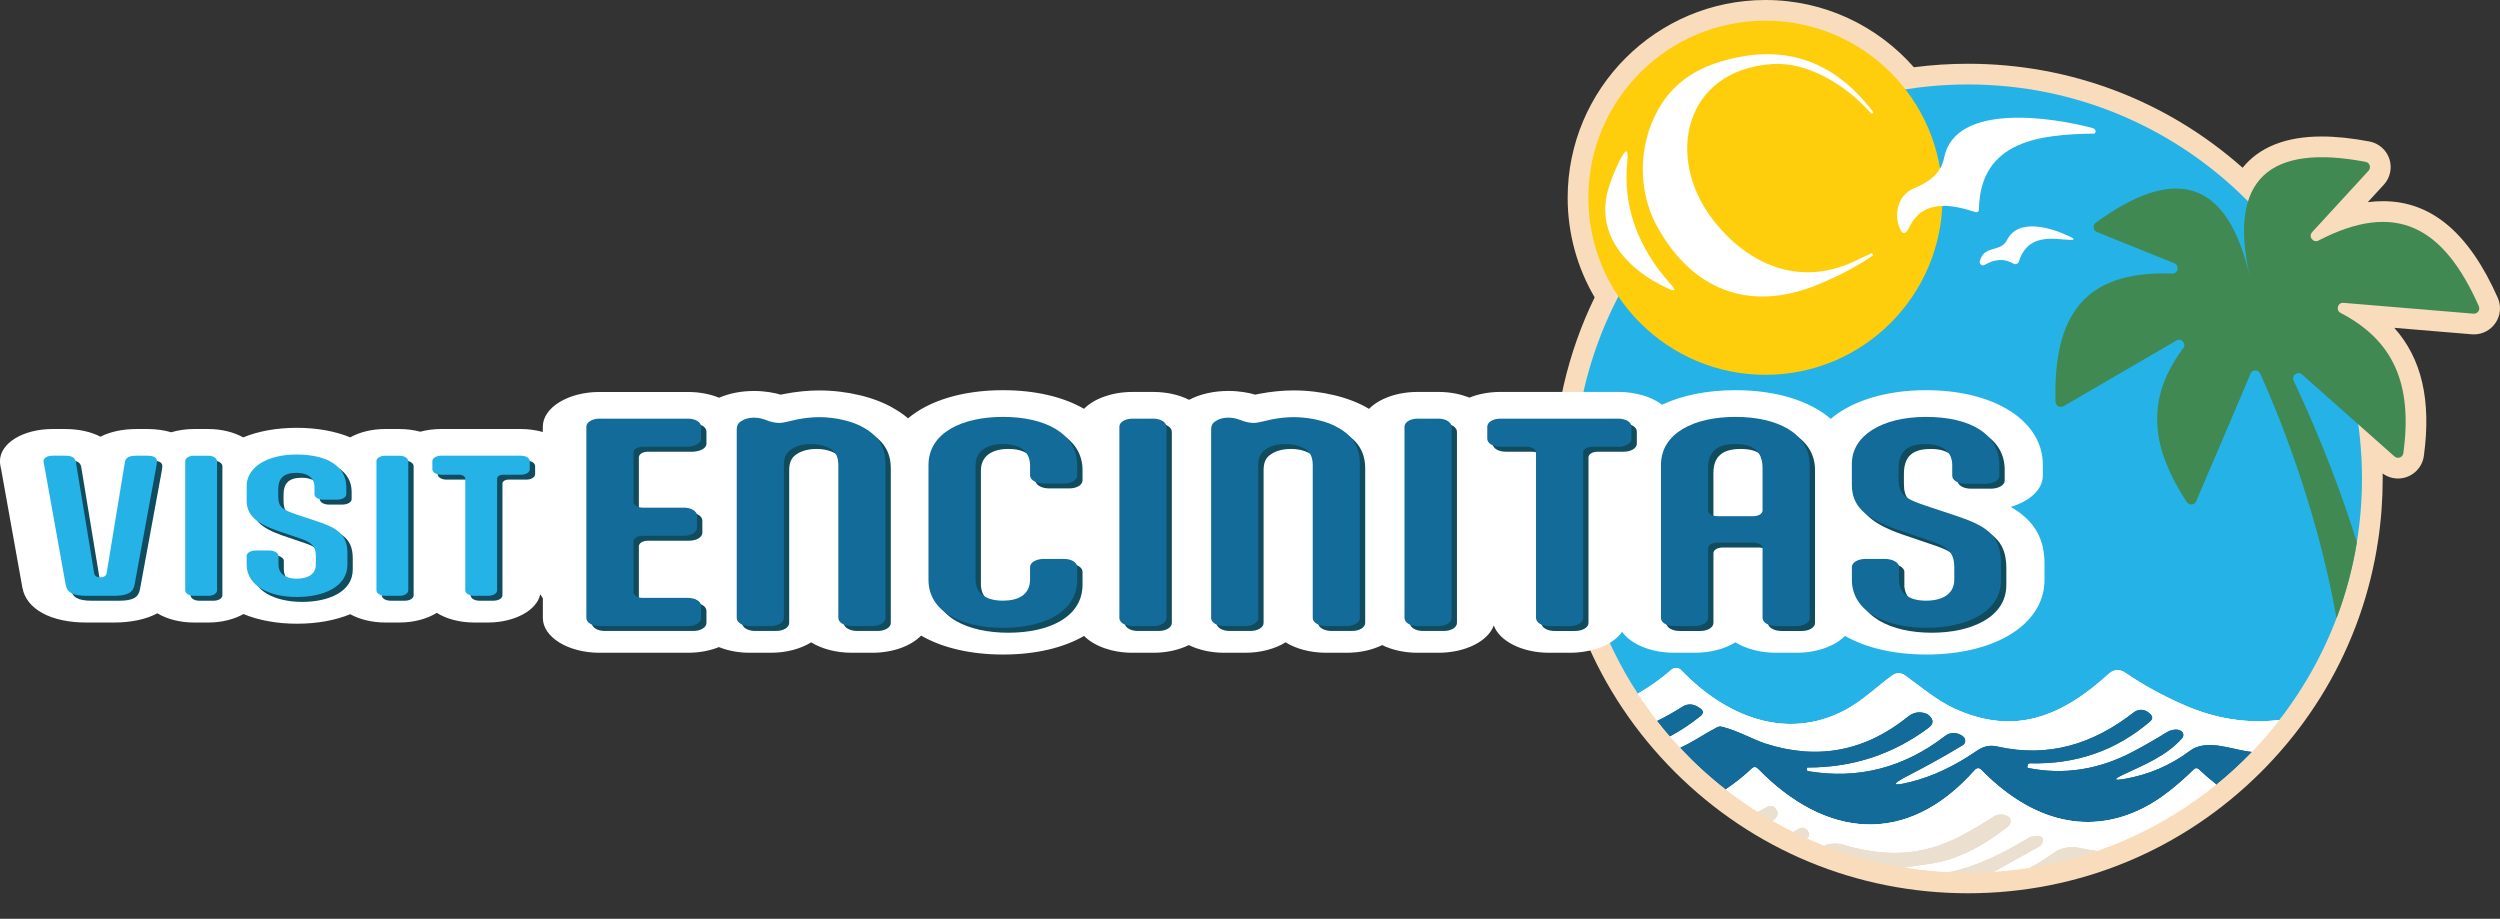 <svg xmlns="http://www.w3.org/2000/svg" id="Layer_2" data-name="Layer 2" viewBox="0 0 2171.19 797.98"><rect x="0" y="0" width="2171.19" height="797.98" fill="#333333" stroke="none"/><defs><style>      .cls-1 {        fill: #ebdfcf;      }      .cls-1, .cls-2, .cls-3, .cls-4, .cls-5, .cls-6, .cls-7, .cls-8, .cls-9, .cls-10 {        stroke-width: 0px;      }      .cls-2 {        fill: #fecd0b;      }      .cls-3 {        fill: none;      }      .cls-4 {        fill: #e92700;        opacity: .63;      }      .cls-5 {        fill: #25b2e7;      }      .cls-6 {        fill: #fff;      }      .cls-7 {        fill: #104c5e;      }      .cls-8 {        fill: #408953;      }      .cls-9 {        fill: #126b98;      }      .cls-10 {        fill: #f9dcbb;      }    </style></defs><g id="Final_6" data-name="Final 6"><g><path class="cls-10" d="m2019.38,598.82s0,0,0,.01c23.6-39.8,39.22-83.76,46.03-129.88.25-1.7.49-3.4.72-5.11.07-.49.13-.97.19-1.46.22-1.7.42-3.41.62-5.12.06-.51.12-1.01.17-1.52.19-1.68.36-3.37.52-5.06.05-.53.11-1.07.16-1.6.15-1.66.29-3.32.42-4.98.04-.57.09-1.13.13-1.7.65-8.88.98-17.83.98-26.83,0-1.46-.04-2.92-.05-4.38,3.87,2.84,8.53,4.39,13.35,4.39,11.28,0,20.93-8.43,22.45-19.61,6.53-48.03-1.68-84.34-25.69-111.25l67.3,5.6c.64.05,1.27.08,1.89.08,7.68,0,14.76-3.85,18.96-10.3,4.19-6.44,4.83-14.47,1.72-21.47-25.03-56.47-57.66-83.92-99.75-83.92-4.31,0-8.69.29-13.15.87l13.94-15.17c5.55-6.04,7.39-14.64,4.81-22.43-2.58-7.78-9.18-13.56-17.22-15.09-15.18-2.88-29.14-4.35-41.51-4.35-31.02,0-54.13,9.14-68.71,27.15-65.88-58.39-149.75-90.32-238.53-90.32-15.84,0-31.52,1.04-46.97,3.04-31.5-35.79-77.62-58.41-128.93-58.41-94.7,0-171.75,77.05-171.75,171.75,0,31.53,8.55,61.09,23.44,86.52-23.54,48.41-35.99,101.9-35.99,157.31,0,96.21,37.47,186.66,105.5,254.7,68.03,68.03,158.49,105.5,254.7,105.5s186.66-37.47,254.7-105.5c13.56-13.56,25.9-28.01,36.97-43.22.03-.04.05-.07.08-.11,6.63-9.11,12.8-18.5,18.51-28.12Z"></path><g><path class="cls-5" d="m1709.13,73.35c-189,0-342.22,153.22-342.22,342.22,0,37.88,6.17,74.31,17.53,108.37,9.33,27.96,22.17,54.31,38,78.54,10.46-6.03,20.2-12.94,29.16-20.81,2.44-2.15,6.12-2.01,8.35.31,37.89,39.42,90.24,62,142.05,34.98,15.13-7.86,27.52-20.25,41.49-30.4,3.23-2.38,7.62-2.4,10.86-.04,13.87,10.06,27.48,21.73,42.88,28.82,52.93,24.33,94.1,6.51,134.69-30.53,3.66-3.31,9.12-3.69,13.2-.9,16.19,11.01,33.55,20.55,52.08,28.6,27.37,11.87,54.82,16.12,82.34,12.77,23.01-29.63,41.27-63.13,53.6-99.37,11.79-34.62,18.19-71.73,18.19-110.34,0-189-153.22-342.22-342.22-342.22Z"></path><g><path class="cls-3" d="m1841.36,751.34c-.23.03-.44.1-.64.2.2-.1.41-.17.64-.2Z"></path><path class="cls-3" d="m1840.15,752c-.15.18-.26.38-.33.61.07-.22.18-.42.33-.61Z"></path><path class="cls-3" d="m1839.93,754.02c.11.21.26.4.44.56-.19-.16-.33-.35-.44-.56Z"></path><path class="cls-3" d="m1717.05,765.95c.02-.11.05-.22.1-.33-.05.11-.08.22-.1.33Z"></path><path class="cls-3" d="m1717.05,766.59c-.02-.1-.03-.21-.03-.32,0,.11.01.21.03.32Z"></path><path class="cls-3" d="m1717.32,765.3c.04-.05.07-.1.11-.15-.04.05-.07.1-.11.15Z"></path><path class="cls-3" d="m1839.84,753.72c-.04-.13-.1-.25-.11-.38,0,.01,0,.02,0,.04.01.12.07.23.11.35Z"></path><path class="cls-3" d="m1717.19,767.08c.03.06.08.11.12.17-.07-.1-.12-.21-.17-.32.02.05.02.11.05.16Z"></path><path class="cls-3" d="m1840.19,751.96c.14-.16.31-.3.5-.4-.19.1-.36.24-.5.4Z"></path><path class="cls-3" d="m1717.89,767.78c-.19-.1-.34-.24-.47-.39.13.15.29.29.47.39Z"></path><path class="cls-3" d="m1839.73,753.28c-.01-.22,0-.44.07-.65-.06.21-.09.43-.07.65Z"></path><path class="cls-1" d="m1717.43,767.39s-.07-.1-.11-.15c.04.05.07.1.11.15Z"></path><path class="cls-1" d="m1717.15,766.92c-.05-.11-.08-.22-.1-.33.02.12.05.22.1.33Z"></path><path class="cls-1" d="m1717.01,766.27c0-.11.01-.21.03-.32-.02.11-.03.21-.03.32Z"></path><path class="cls-1" d="m1717.43,765.15c.13-.15.28-.29.47-.39-.18.1-.33.23-.47.39Z"></path><path class="cls-1" d="m1717.19,765.47c-.03.05-.03.11-.05.16.05-.11.1-.22.17-.32-.04.06-.09.1-.12.17Z"></path><path class="cls-1" d="m1840.15,752s.02-.02.04-.04c0,0-.02.01-.03.02,0,0,0,.01,0,.01Z"></path><path class="cls-1" d="m1839.82,752.6s0,.02-.01.03c0-.01,0-.02.01-.03Z"></path><path class="cls-1" d="m1839.84,753.72c.03.1.04.2.09.3-.05-.09-.06-.2-.09-.3Z"></path><path class="cls-1" d="m1840.72,751.54s-.02,0-.03.02c.01,0,.02,0,.03-.02Z"></path><path class="cls-4" d="m1895.99,639.45c-.04.13-.08.27-.13.4.05-.13.09-.26.13-.4Z"></path><path class="cls-4" d="m1706.61,644.2c-.03.14-.06.28-.1.41.04-.14.07-.27.1-.41Z"></path><path class="cls-4" d="m1896.12,637.86c.02.13.03.26.03.4,0-.13-.02-.26-.03-.4Z"></path><path class="cls-4" d="m1895.7,640.2c-.07.13-.14.26-.22.38.08-.13.15-.25.22-.38Z"></path><path class="cls-4" d="m1706.37,645.03c-.05.14-.12.27-.19.4.07-.13.13-.26.19-.4Z"></path><path class="cls-4" d="m1705.97,645.8c-.09.13-.19.26-.29.39.1-.13.2-.25.29-.39Z"></path><path class="cls-4" d="m1894.76,635.22c-.12-.11-.25-.21-.38-.3.18.13.34.28.5.43-.04-.04-.07-.09-.12-.13Z"></path><path class="cls-4" d="m1895.95,637.08c.04.13.08.26.11.39-.03-.13-.07-.26-.11-.39Z"></path><path class="cls-4" d="m1895.63,636.35c.06.12.13.24.18.36-.05-.12-.11-.24-.18-.36Z"></path><path class="cls-4" d="m1895.18,635.68c.08.1.17.2.24.31-.07-.11-.16-.21-.24-.31Z"></path><path class="cls-4" d="m1896.13,638.66c-.01.13-.02.26-.05.4.02-.13.04-.26.05-.4Z"></path><path class="cls-4" d="m1705.37,646.53c-.06.06-.11.11-.17.16.06-.05.12-.11.17-.16Z"></path><path class="cls-4" d="m1706.36,641.65c.05.13.1.27.14.4-.04-.14-.08-.27-.14-.4Z"></path><path class="cls-4" d="m1706.61,642.48c.03.15.05.29.06.44-.01-.15-.03-.29-.06-.44Z"></path><path class="cls-4" d="m1705.23,640c.2.19.38.39.54.61-.16-.22-.34-.42-.54-.61Z"></path><path class="cls-4" d="m1706.04,640.98c-.04-.06-.09-.12-.13-.18.09.13.16.27.24.41-.04-.07-.06-.15-.11-.22Z"></path><path class="cls-4" d="m1706.69,643.34c0,.15,0,.29-.02.44.01-.15.02-.29.02-.44Z"></path><path class="cls-6" d="m1897.21,612.52c-18.53-8.05-35.89-17.58-52.08-28.6-4.08-2.79-9.54-2.42-13.2.9-40.59,37.04-81.76,54.86-134.69,30.53-15.4-7.09-29-18.77-42.88-28.82-3.24-2.35-7.64-2.33-10.86.04-13.96,10.15-26.36,22.54-41.49,30.4-51.81,27.03-104.16,4.44-142.05-34.98-2.23-2.32-5.92-2.46-8.35-.31-8.96,7.87-18.7,14.78-29.16,20.81,5.3,8.11,10.92,15.98,16.86,23.59,7.34-3.59,14.45-7.59,21.32-12.03,4.67-2.99,9.35-3.01,14.05-.04l1.44.9c3.53,2.24,3.67,4.65.4,7.23-8.37,6.7-17.11,12.47-26.21,17.34,2.94,3.39,5.95,6.71,9.02,9.98,4.97-2.34,9.85-4.96,14.64-7.88,5.6-3.41,11.3-6.69,17.11-9.83,1.3-.69,2.82-.89,4.26-.54,13.38,3.19,27.43,11.22,37.44,14.5,45.38,14.76,86.85,6.97,124.41-23.35,4.55-3.68,9.59-4.58,15.13-2.69,1.2.39,2.24,1.02,3.14,1.89,3.98,3.77,3.77,7.3-.63,10.6-30.92,23.02-65.91,34.5-104.97,34.44-.39,0-.6.19-.63.58l-.09,1.21c-.05.66.41,1.26,1.08,1.39,43.25,7.33,82.87-2.8,118.84-30.4,3.98-3.05,8.28-3.56,12.89-1.53,1.23.54,2.32,1.26,3.28,2.16.2.18.38.39.54.61.05.06.09.13.14.2.04.06.09.12.13.18.04.07.07.15.11.22.08.14.15.29.21.44.05.13.1.27.14.4.04.14.08.28.11.43.03.15.05.29.06.44.01.14.02.28.02.42,0,.15,0,.29-.02.44-.01.14-.03.29-.06.43-.03.14-.06.28-.1.41-.04.14-.09.28-.14.42-.06.14-.12.27-.19.4-.07.12-.13.25-.21.37-.09.14-.19.26-.29.39-.05.06-.09.13-.15.2-.05.05-.11.1-.16.15-.06.06-.11.11-.17.16-.2.18-.41.34-.64.48-15.21,9.19-30.93,17.96-47.19,26.31-15.42,7.93-14.71,9.79,2.11,5.57,19.04-4.76,38.27-13.84,57.69-27.25,5.39-3.71,11.13-4.88,17.24-3.5,45.03,10.19,83.64-2.29,118.84-29.72,3.77-2.9,9.06-2.79,12.71.27l1.12.99c2.69,2.27,2.69,4.56,0,6.87-29.42,25.11-64.05,37.17-103.89,36.19-1.44-.03-2.23.66-2.38,2.07l-.13,1.3c-.03.36.13.58.49.67,31.34,6.35,62.03,1.5,92.08-14.55,9.82-5.24,19.28-10.69,28.37-16.34,3.46-2.16,9.2-3.59,12.75-1.12.13.09.26.19.38.3.05.04.08.09.12.13.11.1.2.21.3.32.09.1.17.2.24.31.08.12.15.23.21.36.06.12.13.24.18.36.05.12.09.25.13.37.04.13.08.26.11.39.03.13.05.26.06.39.02.13.03.26.03.4,0,.13,0,.27-.02.4-.01.13-.02.26-.05.4-.02.13-.06.26-.09.39-.04.13-.08.26-.13.4-.05.12-.1.24-.16.36-.07.13-.14.26-.22.38-.03.05-.05.1-.09.15-.09.13-.19.26-.3.38-13.6,15.4-33,23.08-51.09,31.61-8.77,4.13-8.38,5.37,1.17,3.73,20.89-3.62,39.78-11.73,56.66-24.33,14.19-10.6,35.56-1.48,50.33.54,1.12.15,2.23.27,3.35.39,8.5-8.81,16.52-18.08,24.04-27.76-27.53,3.35-54.98-.89-82.34-12.77Z"></path><path class="cls-6" d="m1897.21,612.52c-18.53-8.05-35.89-17.58-52.08-28.6-4.08-2.79-9.54-2.42-13.2.9-40.59,37.04-81.76,54.86-134.69,30.53-15.4-7.09-29-18.77-42.88-28.82-3.24-2.35-7.64-2.33-10.86.04-13.96,10.15-26.36,22.54-41.49,30.4-51.81,27.03-104.16,4.44-142.05-34.98-2.23-2.32-5.92-2.46-8.35-.31-8.96,7.87-18.7,14.78-29.16,20.81,5.3,8.11,10.92,15.98,16.86,23.59,7.34-3.59,14.45-7.59,21.32-12.03,4.67-2.99,9.35-3.01,14.05-.04l1.44.9c3.53,2.24,3.67,4.65.4,7.23-8.37,6.7-17.11,12.47-26.21,17.34,2.94,3.39,5.95,6.71,9.02,9.98,4.97-2.34,9.85-4.96,14.64-7.88,5.6-3.41,11.3-6.69,17.11-9.83,1.3-.69,2.82-.89,4.26-.54,13.38,3.19,27.43,11.22,37.44,14.5,45.38,14.76,86.85,6.97,124.41-23.35,4.55-3.68,9.59-4.58,15.13-2.69,1.2.39,2.24,1.02,3.14,1.89,3.98,3.77,3.77,7.3-.63,10.6-30.92,23.02-65.91,34.5-104.97,34.44-.39,0-.6.19-.63.58l-.09,1.21c-.05.66.41,1.26,1.08,1.39,43.25,7.33,82.87-2.8,118.84-30.4,3.98-3.05,8.28-3.56,12.89-1.53,1.23.54,2.32,1.26,3.28,2.16.2.18.38.39.54.61.05.06.09.13.14.2.04.06.09.12.13.18.04.07.07.15.11.22.08.14.15.29.21.44.05.13.1.27.14.4.04.14.08.28.11.43.03.15.05.29.06.44.01.14.02.28.02.42,0,.15,0,.29-.02.44-.01.14-.03.29-.06.43-.03.14-.06.28-.1.41-.04.14-.09.28-.14.42-.06.14-.12.27-.19.4-.07.12-.13.25-.21.37-.09.14-.19.26-.29.39-.05.06-.09.13-.15.2-.05.05-.11.1-.16.15-.06.06-.11.11-.17.16-.2.18-.41.34-.64.48-15.21,9.19-30.93,17.96-47.19,26.31-15.42,7.93-14.71,9.79,2.11,5.57,19.04-4.76,38.27-13.84,57.69-27.25,5.39-3.71,11.13-4.88,17.24-3.5,45.03,10.19,83.64-2.29,118.84-29.72,3.77-2.9,9.06-2.79,12.71.27l1.12.99c2.69,2.27,2.69,4.56,0,6.87-29.42,25.11-64.05,37.17-103.89,36.19-1.44-.03-2.23.66-2.38,2.07l-.13,1.3c-.03.36.13.58.49.67,31.34,6.35,62.03,1.5,92.08-14.55,9.82-5.24,19.28-10.69,28.37-16.34,3.46-2.16,9.2-3.59,12.75-1.12.13.09.26.19.38.3.05.04.08.09.12.13.11.1.2.21.3.32.09.1.17.2.24.31.08.12.15.23.21.36.06.12.13.24.18.36.05.12.09.25.13.37.04.13.08.26.11.39.03.13.05.26.06.39.02.13.03.26.03.4,0,.13,0,.27-.02.4-.01.13-.02.26-.05.4-.02.13-.06.26-.09.39-.04.13-.08.26-.13.4-.05.12-.1.24-.16.36-.07.13-.14.26-.22.38-.03.05-.05.1-.09.15-.09.13-.19.26-.3.38-13.6,15.4-33,23.08-51.09,31.61-8.77,4.13-8.38,5.37,1.17,3.73,20.89-3.62,39.78-11.73,56.66-24.33,14.19-10.6,35.56-1.48,50.33.54,1.12.15,2.23.27,3.35.39,8.5-8.81,16.52-18.08,24.04-27.76-27.53,3.35-54.98-.89-82.34-12.77Z"></path><path class="cls-9" d="m1476.12,614.9l-1.44-.9c-4.7-2.96-9.38-2.95-14.05.04-6.87,4.44-13.99,8.44-21.32,12.03,3.56,4.56,7.23,9.03,11.01,13.39,9.1-4.87,17.84-10.64,26.21-17.34,3.26-2.57,3.13-4.98-.4-7.23Z"></path><path class="cls-9" d="m1476.12,614.9l-1.44-.9c-4.7-2.96-9.38-2.95-14.05.04-6.87,4.44-13.99,8.44-21.32,12.03,3.56,4.56,7.23,9.03,11.01,13.39,9.1-4.87,17.84-10.64,26.21-17.34,3.26-2.57,3.13-4.98-.4-7.23Z"></path><path class="cls-9" d="m1901.84,652.12c-16.88,12.6-35.77,20.71-56.66,24.33-9.55,1.65-9.94.4-1.17-3.73,18.09-8.53,37.49-16.21,51.09-31.61.15-.17.27-.35.39-.53.08-.13.15-.25.22-.38.06-.12.12-.24.16-.36.05-.13.09-.26.13-.4.04-.13.07-.26.09-.39.02-.13.04-.26.05-.4.01-.13.02-.27.02-.4,0-.13-.02-.27-.03-.4-.02-.13-.03-.26-.06-.39-.03-.13-.07-.26-.11-.39-.04-.13-.08-.25-.13-.37-.05-.12-.11-.24-.18-.36-.07-.12-.13-.24-.21-.36-.07-.11-.16-.21-.24-.31-.09-.11-.19-.22-.3-.32-.16-.15-.31-.3-.5-.43-3.55-2.47-9.29-1.03-12.75,1.12-9.1,5.66-18.56,11.1-28.37,16.34-30.05,16.04-60.75,20.89-92.08,14.55-.36-.09-.52-.31-.49-.67l.13-1.3c.15-1.41.94-2.1,2.38-2.07,39.84.99,74.47-11.07,103.89-36.19,2.69-2.3,2.69-4.59,0-6.87l-1.12-.99c-3.65-3.06-8.93-3.17-12.71-.27-35.2,27.43-73.81,39.91-118.84,29.72-6.11-1.38-11.85-.21-17.24,3.5-19.43,13.41-38.66,22.49-57.69,27.25-16.82,4.22-17.52,2.36-2.11-5.57,16.25-8.35,31.98-17.12,47.19-26.31.23-.14.44-.31.64-.48.06-.05.12-.11.17-.16.11-.11.21-.23.31-.35.1-.13.2-.25.29-.39.08-.12.15-.24.21-.37.07-.13.13-.26.19-.4.06-.14.1-.28.14-.42.04-.14.07-.27.1-.41.03-.14.05-.29.06-.43.01-.14.02-.29.02-.44,0-.14,0-.28-.02-.42-.01-.15-.03-.29-.06-.44-.03-.14-.07-.29-.11-.43-.04-.14-.09-.27-.14-.4-.06-.15-.13-.3-.21-.44-.07-.14-.15-.28-.24-.41-.05-.07-.09-.13-.14-.2-.16-.21-.34-.42-.54-.61-.96-.9-2.05-1.62-3.28-2.16-4.61-2.04-8.9-1.53-12.89,1.53-35.98,27.6-75.59,37.73-118.84,30.4-.67-.14-1.13-.73-1.08-1.39l.09-1.21c.03-.39.24-.58.63-.58,39.06.06,74.05-11.42,104.97-34.44,4.4-3.29,4.61-6.82.63-10.6-.9-.87-1.95-1.5-3.14-1.89-5.54-1.89-10.58-.99-15.13,2.69-37.56,30.32-79.03,38.1-124.41,23.35-10.01-3.28-24.07-11.31-37.44-14.5-1.45-.35-2.96-.15-4.26.54-5.81,3.14-11.51,6.42-17.11,9.83-4.78,2.92-9.66,5.54-14.64,7.88,12.22,13.05,25.44,25.14,39.56,36.15,7.85-5.17,15.35-11.12,22.49-17.9,1.77-1.68,3.52-1.63,5.25.13,58.59,60.07,129.17,67.93,188.34,1.26,1.92-2.16,3.88-2.2,5.88-.13,39.78,40.63,89.08,58.73,140.26,33.04,16.25-8.13,31.2-20.88,44.45-33.72,1.06-1.03,2.72-1.05,3.77-.04,4.91,4.63,10.02,9.01,15.32,13.14,10.85-8.81,21.16-18.27,30.86-28.33-1.11-.11-2.23-.24-3.35-.39-14.77-2.02-36.14-11.13-50.33-.54Z"></path><path class="cls-9" d="m1901.84,652.12c-16.88,12.6-35.77,20.71-56.66,24.33-9.55,1.65-9.94.4-1.17-3.73,18.09-8.53,37.49-16.21,51.09-31.61.15-.17.27-.35.39-.53.08-.13.15-.25.22-.38.06-.12.12-.24.16-.36.05-.13.09-.26.13-.4.04-.13.07-.26.09-.39.02-.13.04-.26.05-.4.01-.13.02-.27.02-.4,0-.13-.02-.27-.03-.4-.02-.13-.03-.26-.06-.39-.03-.13-.07-.26-.11-.39-.04-.13-.08-.25-.13-.37-.05-.12-.11-.24-.18-.36-.07-.12-.13-.24-.21-.36-.07-.11-.16-.21-.24-.31-.09-.11-.19-.22-.3-.32-.16-.15-.31-.3-.5-.43-3.55-2.47-9.29-1.03-12.75,1.12-9.1,5.66-18.56,11.1-28.37,16.34-30.05,16.04-60.75,20.89-92.08,14.55-.36-.09-.52-.31-.49-.67l.13-1.3c.15-1.41.94-2.1,2.38-2.07,39.84.99,74.47-11.07,103.89-36.19,2.69-2.3,2.69-4.59,0-6.87l-1.12-.99c-3.65-3.06-8.93-3.17-12.71-.27-35.2,27.43-73.81,39.91-118.84,29.72-6.11-1.38-11.85-.21-17.24,3.5-19.43,13.41-38.66,22.49-57.69,27.25-16.82,4.22-17.52,2.36-2.11-5.57,16.25-8.35,31.98-17.12,47.19-26.31.23-.14.44-.31.64-.48.06-.05.12-.11.17-.16.11-.11.21-.23.31-.35.1-.13.2-.25.29-.39.08-.12.15-.24.21-.37.07-.13.13-.26.19-.4.06-.14.1-.28.14-.42.04-.14.07-.27.1-.41.03-.14.05-.29.06-.43.01-.14.02-.29.02-.44,0-.14,0-.28-.02-.42-.01-.15-.03-.29-.06-.44-.03-.14-.07-.29-.11-.43-.04-.14-.09-.27-.14-.4-.06-.15-.13-.3-.21-.44-.07-.14-.15-.28-.24-.41-.05-.07-.09-.13-.14-.2-.16-.21-.34-.42-.54-.61-.96-.9-2.05-1.62-3.28-2.16-4.61-2.04-8.9-1.53-12.89,1.53-35.98,27.6-75.59,37.73-118.84,30.4-.67-.14-1.13-.73-1.08-1.39l.09-1.21c.03-.39.24-.58.63-.58,39.06.06,74.05-11.42,104.97-34.44,4.4-3.29,4.61-6.82.63-10.6-.9-.87-1.95-1.5-3.14-1.89-5.54-1.89-10.58-.99-15.13,2.69-37.56,30.32-79.03,38.1-124.41,23.35-10.01-3.28-24.07-11.31-37.44-14.5-1.45-.35-2.96-.15-4.26.54-5.81,3.14-11.51,6.42-17.11,9.83-4.78,2.92-9.66,5.54-14.64,7.88,12.22,13.05,25.44,25.14,39.56,36.15,7.85-5.17,15.35-11.12,22.49-17.9,1.77-1.68,3.52-1.63,5.25.13,58.59,60.07,129.17,67.93,188.34,1.26,1.92-2.16,3.88-2.2,5.88-.13,39.78,40.63,89.08,58.73,140.26,33.04,16.25-8.13,31.2-20.88,44.45-33.72,1.06-1.03,2.72-1.05,3.77-.04,4.91,4.63,10.02,9.01,15.32,13.14,10.85-8.81,21.16-18.27,30.86-28.33-1.11-.11-2.23-.24-3.35-.39-14.77-2.02-36.14-11.13-50.33-.54Z"></path><path class="cls-9" d="m1896.15,638.26c0,.13,0,.27-.02.4.01-.13.02-.27.02-.4Z"></path><path class="cls-4" d="m1896.15,638.26c0,.13,0,.27-.02.4.01-.13.02-.27.02-.4Z"></path><path class="cls-9" d="m1895.87,639.84c-.05.12-.1.24-.16.36.06-.12.12-.24.16-.36Z"></path><path class="cls-4" d="m1895.87,639.84c-.05.12-.1.24-.16.36.06-.12.12-.24.16-.36Z"></path><path class="cls-9" d="m1895.4,640.74s.05-.1.09-.15c-.12.18-.24.37-.39.53.11-.12.21-.25.3-.38Z"></path><path class="cls-4" d="m1895.4,640.74s.05-.1.09-.15c-.12.18-.24.37-.39.53.11-.12.21-.25.3-.38Z"></path><path class="cls-9" d="m1896.09,639.06c-.02.13-.06.26-.09.39.04-.13.07-.26.09-.39Z"></path><path class="cls-4" d="m1896.09,639.06c-.02.13-.06.26-.09.39.04-.13.07-.26.09-.39Z"></path><path class="cls-9" d="m1896.06,637.47c.03.13.05.26.06.39-.02-.13-.03-.26-.06-.39Z"></path><path class="cls-4" d="m1896.06,637.47c.03.13.05.26.06.39-.02-.13-.03-.26-.06-.39Z"></path><path class="cls-9" d="m1706.18,645.43c-.06.12-.13.25-.21.37.08-.12.15-.24.21-.37Z"></path><path class="cls-4" d="m1706.18,645.43c-.06.12-.13.25-.21.37.08-.12.15-.24.21-.37Z"></path><path class="cls-9" d="m1706.51,644.62c-.04.14-.09.28-.14.42.06-.14.1-.28.14-.42Z"></path><path class="cls-4" d="m1706.51,644.62c-.04.14-.09.28-.14.42.06-.14.1-.28.14-.42Z"></path><path class="cls-9" d="m1706.67,642.91c.01.14.02.28.02.42,0-.14,0-.28-.02-.42Z"></path><path class="cls-4" d="m1706.67,642.91c.01.14.02.28.02.42,0-.14,0-.28-.02-.42Z"></path><path class="cls-9" d="m1706.67,643.77c-.01.14-.03.29-.06.43.03-.14.05-.29.06-.43Z"></path><path class="cls-4" d="m1706.67,643.77c-.01.14-.03.29-.06.43.03-.14.05-.29.06-.43Z"></path><path class="cls-9" d="m1705.77,640.6c.05.06.09.13.14.2-.05-.07-.09-.13-.14-.2Z"></path><path class="cls-4" d="m1705.77,640.6c.05.06.09.13.14.2-.05-.07-.09-.13-.14-.2Z"></path><path class="cls-9" d="m1706.5,642.05c.04.14.08.28.11.43-.03-.14-.07-.29-.11-.43Z"></path><path class="cls-4" d="m1706.5,642.05c.04.14.08.28.11.43-.03-.14-.07-.29-.11-.43Z"></path><path class="cls-9" d="m1895.42,635.99c.08.12.15.23.21.36-.07-.12-.13-.24-.21-.36Z"></path><path class="cls-4" d="m1895.42,635.99c.08.12.15.23.21.36-.07-.12-.13-.24-.21-.36Z"></path><path class="cls-9" d="m1894.88,635.36c.11.1.2.21.3.32-.09-.11-.19-.22-.3-.32Z"></path><path class="cls-4" d="m1894.88,635.36c.11.1.2.21.3.32-.09-.11-.19-.22-.3-.32Z"></path><path class="cls-9" d="m1705.2,646.7c-.2.18-.41.34-.64.48.23-.14.44-.31.64-.48Z"></path><path class="cls-4" d="m1705.2,646.7c-.2.18-.41.34-.64.48.23-.14.44-.31.64-.48Z"></path><path class="cls-9" d="m1706.15,641.21c.08.14.15.29.21.44-.06-.15-.13-.3-.21-.44Z"></path><path class="cls-4" d="m1706.15,641.21c.08.14.15.29.21.44-.06-.15-.13-.3-.21-.44Z"></path><path class="cls-9" d="m1705.53,646.38c.06-.06.09-.13.15-.2-.1.12-.2.24-.31.35.05-.05.11-.1.16-.15Z"></path><path class="cls-4" d="m1705.53,646.38c.06-.06.09-.13.15-.2-.1.12-.2.24-.31.35.05-.05.11-.1.16-.15Z"></path><path class="cls-9" d="m1895.81,636.71c.05.12.09.25.13.37-.04-.13-.08-.25-.13-.37Z"></path><path class="cls-4" d="m1895.81,636.71c.05.12.09.25.13.37-.04-.13-.08-.25-.13-.37Z"></path><path class="cls-6" d="m1905.56,668.28c-13.24,12.84-28.2,25.59-44.45,33.72-51.18,25.68-100.48,7.59-140.26-33.04-2.01-2.07-3.97-2.02-5.88.13-59.17,66.67-129.75,58.82-188.34-1.26-1.74-1.77-3.49-1.81-5.25-.13-7.14,6.77-14.64,12.73-22.49,17.9,8.94,6.97,18.23,13.5,27.85,19.56,2.73-1.48,5.47-2.98,8.2-4.5,2.56-1.44,5.8-.68,7.45,1.75,2.22,3.29,1.78,6.3-1.3,9.02-.54.47-1.09.93-1.64,1.39,5.94,3.4,12,6.61,18.15,9.65,1.48-.86,3-1.74,4.54-2.65,2.63-1.56,5.01-1.24,7.14.94.75.75,1.29,1.63,1.62,2.65.64,1.95.15,3.5-1.45,4.65,4.9,2.19,9.85,4.28,14.86,6.24,5.21-1.89,11.38-2.25,16.44-.74,35.24,10.51,67.66,10.51,101.42-7.23,9.49-4.97,19.23-10.67,29.23-17.11,4.14-2.65,9.47-2.49,13.42.4.51.39.85.88,1.03,1.48.84,2.78.12,5.07-2.16,6.87-22.87,17.93-44.69,28.54-65.46,31.83-7.42,1.17-14.94,2.27-22.54,3.32-.55.08-1.07.15-1.59.23,12.8,2.07,25.84,3.43,39.08,4.04,24.19-5.12,46.58-16.5,69.06-29.95.71-.42,1.47-.69,2.24-.81,6.58-1.08,9.88-.22,9.88,2.56-.03,2.72-1.23,4.74-3.59,6.06l-39.01,21.75c10.49-.69,20.84-1.83,31.05-3.44,7.38-3.83,14.48-8.22,21.29-13.2,6.33-4.62,15.44-5.48,22.9-3.77,4.75,1.06,9.46,1.84,14.14,2.39,37.98-13.15,72.92-32.81,103.5-57.63-5.31-4.13-10.42-8.51-15.32-13.14-1.05-1-2.71-.98-3.77.04Z"></path><path class="cls-6" d="m1905.56,668.28c-13.24,12.84-28.2,25.59-44.45,33.72-51.18,25.68-100.48,7.59-140.26-33.04-2.01-2.07-3.97-2.02-5.88.13-59.17,66.67-129.75,58.82-188.34-1.26-1.74-1.77-3.49-1.81-5.25-.13-7.14,6.77-14.64,12.73-22.49,17.9,8.94,6.97,18.23,13.5,27.85,19.56,2.73-1.48,5.47-2.98,8.2-4.5,2.56-1.44,5.8-.68,7.45,1.75,2.22,3.29,1.78,6.3-1.3,9.02-.54.47-1.09.93-1.64,1.39,5.94,3.4,12,6.61,18.15,9.65,1.48-.86,3-1.74,4.54-2.65,2.63-1.56,5.01-1.24,7.14.94.75.75,1.29,1.63,1.62,2.65.64,1.95.15,3.5-1.45,4.65,4.9,2.19,9.85,4.28,14.86,6.24,5.21-1.89,11.38-2.25,16.44-.74,35.24,10.51,67.66,10.51,101.42-7.23,9.49-4.97,19.23-10.67,29.23-17.11,4.14-2.65,9.47-2.49,13.42.4.51.39.85.88,1.03,1.48.84,2.78.12,5.07-2.16,6.87-22.87,17.93-44.69,28.54-65.46,31.83-7.42,1.17-14.94,2.27-22.54,3.32-.55.08-1.07.15-1.59.23,12.8,2.07,25.84,3.43,39.08,4.04,24.19-5.12,46.58-16.5,69.06-29.95.71-.42,1.47-.69,2.24-.81,6.58-1.08,9.88-.22,9.88,2.56-.03,2.72-1.23,4.74-3.59,6.06l-39.01,21.75c10.49-.69,20.84-1.83,31.05-3.44,7.38-3.83,14.48-8.22,21.29-13.2,6.33-4.62,15.44-5.48,22.9-3.77,4.75,1.06,9.46,1.84,14.14,2.39,37.98-13.15,72.92-32.81,103.5-57.63-5.31-4.13-10.42-8.51-15.32-13.14-1.05-1-2.71-.98-3.77.04Z"></path><path class="cls-1" d="m1542.39,702.41c-1.65-2.43-4.89-3.19-7.45-1.75-2.74,1.53-5.47,3.03-8.2,4.5,4.18,2.64,8.42,5.2,12.72,7.66.55-.46,1.1-.92,1.64-1.39,3.08-2.72,3.52-5.73,1.3-9.02Z"></path><path class="cls-1" d="m1542.39,702.41c-1.65-2.43-4.89-3.19-7.45-1.75-2.74,1.53-5.47,3.03-8.2,4.5,4.18,2.64,8.42,5.2,12.72,7.66.55-.46,1.1-.92,1.64-1.39,3.08-2.72,3.52-5.73,1.3-9.02Z"></path><path class="cls-1" d="m1784.12,740.39c-6.81,4.98-13.91,9.37-21.29,13.2,20.08-3.16,39.57-8.08,58.33-14.58-4.68-.55-9.39-1.33-14.14-2.39-7.45-1.71-16.57-.85-22.9,3.77Z"></path><path class="cls-1" d="m1784.12,740.39c-6.81,4.98-13.91,9.37-21.29,13.2,20.08-3.16,39.57-8.08,58.33-14.58-4.68-.55-9.39-1.33-14.14-2.39-7.45-1.71-16.57-.85-22.9,3.77Z"></path><path class="cls-1" d="m1570.9,723.42c-.33-1.02-.87-1.9-1.62-2.65-2.12-2.18-4.5-2.5-7.14-.94-1.54.91-3.06,1.79-4.54,2.65,3.91,1.93,7.86,3.81,11.85,5.59,1.6-1.15,2.09-2.69,1.45-4.65Z"></path><path class="cls-1" d="m1570.9,723.42c-.33-1.02-.87-1.9-1.62-2.65-2.12-2.18-4.5-2.5-7.14-.94-1.54.91-3.06,1.79-4.54,2.65,3.91,1.93,7.86,3.81,11.85,5.59,1.6-1.15,2.09-2.69,1.45-4.65Z"></path><path class="cls-1" d="m1774.37,729.21c0-2.78-3.29-3.64-9.88-2.56-.77.12-1.53.39-2.24.81-22.47,13.45-44.87,24.83-69.06,29.95,5.28.24,10.59.38,15.93.38,7.61,0,15.16-.27,22.65-.76l39.01-21.75c2.36-1.32,3.56-3.34,3.59-6.06Z"></path><path class="cls-1" d="m1774.37,729.21c0-2.78-3.29-3.64-9.88-2.56-.77.12-1.53.39-2.24.81-22.47,13.45-44.87,24.83-69.06,29.95,5.28.24,10.59.38,15.93.38,7.61,0,15.16-.27,22.65-.76l39.01-21.75c2.36-1.32,3.56-3.34,3.59-6.06Z"></path><path class="cls-1" d="m1678.25,749.82c20.77-3.29,42.59-13.9,65.46-31.83,2.27-1.8,2.99-4.09,2.16-6.87-.18-.6-.52-1.09-1.03-1.48-3.95-2.89-9.29-3.06-13.42-.4-10,6.44-19.74,12.14-29.23,17.11-33.76,17.73-66.18,17.73-101.42,7.23-5.06-1.51-11.23-1.15-16.44.74,22.23,8.71,45.59,15.15,69.81,19.06.52-.08,1.04-.15,1.59-.23,7.6-1.05,15.12-2.16,22.54-3.32Z"></path><path class="cls-1" d="m1678.25,749.82c20.77-3.29,42.59-13.9,65.46-31.83,2.27-1.8,2.99-4.09,2.16-6.87-.18-.6-.52-1.09-1.03-1.48-3.95-2.89-9.29-3.06-13.42-.4-10,6.44-19.74,12.14-29.23,17.11-33.76,17.73-66.18,17.73-101.42,7.23-5.06-1.51-11.23-1.15-16.44.74,22.23,8.71,45.59,15.15,69.81,19.06.52-.08,1.04-.15,1.59-.23,7.6-1.05,15.12-2.16,22.54-3.32Z"></path></g></g><circle class="cls-2" cx="1533.23" cy="171.75" r="153.77"></circle><g><path class="cls-6" d="m1625.63,219.78c.85.93,1.23,1.6,1.14,1.99-13.27,9.23-29.2,17.68-47.78,25.33-60.4,24.91-109.95,4.02-139.94-50.66-18.47-33.63-15.59-76.96,4.79-107.41,11.18-16.72,27.6-28.43,49.26-35.16,54.64-16.89,99.25-2.34,133.84,43.63.25.34.2.58-.17.72l-1.14.42c-.23.11-.35.16-.38.13-20.8-23.89-54.6-45.41-86.49-43.12-76.41,5.51-92.76,81.32-51.12,135.16,29.99,38.8,74.5,58.41,121.94,36.55,5.39-2.48,10.74-5.01,16.05-7.58Z"></path><path class="cls-6" d="m1448.33,250.44c-35.37-16.22-64.25-47.52-50.87-88.57,2.68-8.16,5.82-15.77,9.4-22.83,5.39-10.62,7.51-10,6.35,1.86-3.76,38.23,8.84,73.56,37.78,105.97,4.86,5.42,3.97,6.61-2.67,3.56Z"></path></g><path class="cls-3" d="m2068.2,444.09c-.13,1.66-.27,3.32-.42,4.98.15-1.66.29-3.32.42-4.98Z"></path><path class="cls-3" d="m2000.87,626.94c6.63-9.11,12.8-18.49,18.51-28.11,0,0,0,0,0-.01-5.71,9.63-11.88,19.01-18.51,28.12Z"></path><path class="cls-3" d="m2067.63,450.68c-.16,1.69-.33,3.38-.52,5.06.19-1.68.36-3.37.52-5.06Z"></path><path class="cls-4" d="m1978.94,797.7c1.82.44,2.31.32,0,0h0Z"></path><path class="cls-10" d="m2067.79,449.08c-.05.53-.1,1.07-.16,1.6.05-.53.11-1.07.16-1.6Z"></path><path class="cls-4" d="m2067.79,449.08c-.05.53-.1,1.07-.16,1.6.05-.53.11-1.07.16-1.6Z"></path><path class="cls-10" d="m2068.34,442.4c-.04.57-.09,1.13-.13,1.7.04-.57.09-1.13.13-1.7Z"></path><path class="cls-4" d="m2068.34,442.4c-.04.57-.09,1.13-.13,1.7.04-.57.09-1.13.13-1.7Z"></path><path class="cls-10" d="m2000.79,627.05s.05-.07.08-.11c-.03.04-.05.07-.08.11Z"></path><path class="cls-4" d="m2000.79,627.05s.05-.07.08-.11c-.03.04-.05.07-.08.11Z"></path><path class="cls-8" d="m1992,330.67c-2.16-4.57,3.5-8.8,7.28-5.44l80.29,71.2c2.79,2.47,7.19.81,7.69-2.88,8.25-60.71-9.02-98.06-54.47-121.77-4.52-2.36-2.59-9.19,2.49-8.76l112.89,9.4c3.5.29,6.07-3.28,4.64-6.49-30.64-69.12-71.82-92.01-139.21-57.04-4.63,2.4-9.12-3.4-5.59-7.24l49.03-53.38c2.45-2.67,1.04-7.02-2.52-7.7-82.6-15.7-120.05,13.8-100.58,100.1-19.47-86.3-65.97-96.86-133.83-47.21-2.93,2.14-2.33,6.68,1.03,8.03l67.19,27.16c4.83,1.95,3.27,9.12-1.94,8.94-75.87-2.64-103.24,35.71-101.22,111.29.09,3.51,3.94,5.64,6.98,3.87l97.92-56.96c4.4-2.56,9.08,2.78,6.01,6.85-30.88,40.93-30.45,82.08,3.07,133.37,2.04,3.12,6.72,2.73,8.18-.7l47.08-110.82c1.58-3.72,6.83-3.79,8.5-.11,12.55,27.65,48.62,112.66,66.31,212.48,7.98-21.05,13.94-43.08,17.65-65.88-18.5-59.86-41.73-112.45-54.86-140.28Z"></path><path class="cls-6" d="m1688.41,136.94c9.76-48.41,94.82-34.95,129.11-25.67,1.45.38,2.27,1.31,2.46,2.79.03.47-.09.92-.38,1.33-.32.41-.74.63-1.28.66-45.89.66-98.47,5.83-99.65,65.36-.06,2.53-1.29,3.39-3.69,2.6-20.75-6.77-45.04-10.75-56.55,12.93-3.6,7.42-6.69,7.21-9.28-.62-4.22-12.65.09-27.19,12.84-32.63,12.65-5.35,23.54-12.22,26.43-26.76Z"></path><path class="cls-6" d="m1772.8,208.22c-10.26,2.03-16.57,9.26-19.48,18.98-.49,1.66-2.23,2.6-3.88,2.11-.25-.07-.49-.18-.72-.31-7.8-4.62-16.16-4.25-25.08,1.09-1.35.81-3.11.38-3.92-.98-.39-.65-.51-1.44-.32-2.18,3.63-14.5,18.19-7.49,23.55-18.33,9.96-20.16,39.74-10.41,54.97-2.98,4.11,1.98,3.88,2.88-.68,2.68-8.64-.38-15.33-1.92-24.44-.09Z"></path><path class="cls-8" d="m1910.21,354.94c-14.41-26.83-11.07-56.38-14.13-52.31-30.88,40.93-29.26,100.22,6.11,121.71,3.18,1.93,10.15-.3,23.48-32.22l28.74-67.65c1.58-3.72-44.2,30.47-44.2,30.47Z"></path></g><g id="Title_B_Version" data-name="Title B Version"><path class="cls-6" d="m471.46,519.24v17.49c0,16.64,22.06,30.18,49.18,30.18h76.86c9.91,0,19.13-1.82,26.86-4.93,7.73,3.11,16.95,4.93,26.86,4.93h18.14c13.73,0,26.17-3.47,35.1-9.06,9,5.59,21.52,9.06,35.35,9.06h17.79c18.04,0,33.8-6.01,42.36-14.92,17.89,10.42,42.45,16.45,71.14,16.45s52.59-5.91,70.38-16.14c8.63,8.74,24.22,14.61,42.05,14.61h18.14c11.64,0,22.34-2.51,30.78-6.68,8.43,4.17,19.13,6.68,30.78,6.68h18.14c13.73,0,26.17-3.47,35.1-9.06,9,5.59,21.52,9.06,35.35,9.06h17.79c11.64,0,22.34-2.51,30.77-6.67,8.43,4.17,19.13,6.67,30.77,6.67h18.14c23.52,0,43.22-10.19,48.03-23.75,4.82,13.56,24.51,23.75,48.03,23.75h17.79c20.75,0,38.13-7.4,45.61-18.2,7.57,10.69,24.94,18.2,45.12,18.2h18.15c13.73,0,26.17-3.47,35.1-9.06,8.99,5.59,21.52,9.06,35.35,9.06h17.79c17.86,0,33.47-5.89,42.09-14.65,17.86,10.26,42.25,16.18,70.69,16.18,60.38,0,102.55-26.6,102.55-64.68v-14.63c0-23.73-11-38.29-29.27-48.91,16.49-4.93,27.85-15.21,27.85-27.07v-9.39c0-38.21-41.73-64.9-101.49-64.9-35.17,0-64.61,9.47-82.73,24.9-17.96-15.55-47.16-24.9-82.71-24.9-24.9,0-46.69,4.56-63.72,12.6-9.03-6.76-22.72-11.08-38.04-11.08h-102.47c-9.93,0-19.17,1.83-26.91,4.95-7.72-3.12-16.92-4.95-26.82-4.95h-18.14c-17.91,0-33.56,5.92-42.16,14.72-.31-.18-.6-.37-.91-.54-16.07-9.57-40.61-15.49-64.37-15.49-9.9,0-19.87.99-30.47,3.02l-.35.07s-1.96.41-2.72.58c-5.69-1.63-13.53-3.22-23.39-3.22-12.69,0-24.76,2.78-34.08,7.71-8.47-4.27-19.27-6.84-31.03-6.84h-18.14c-17.85,0-33.47,5.89-42.09,14.65-17.79-10.25-42.06-16.17-70.35-16.17-35.32,0-64.4,9.17-82.46,24.46-3.65-3.16-7.83-6.09-12.57-8.75-16.07-9.57-40.62-15.49-64.37-15.49-9.9,0-19.87.99-30.47,3.02l-.35.07s-1.96.41-2.72.58c-5.69-1.63-13.53-3.22-23.39-3.22-11.01,0-21.54,2.1-30.23,5.87-7.77-3.15-17.06-5-27.05-5h-76.86c-27.12,0-49.18,13.54-49.18,30.18v4.59c-5.8-1.65-12.24-2.6-19.05-2.6h-69.23c-6.46,0-12.6.84-18.17,2.34-5.56-1.5-11.68-2.34-18.13-2.34h-12.26c-11.72,0-22.38,2.76-30.45,7.24-12.81-5.3-28.63-8.27-46.46-8.27s-33.55,3-46.47,8.3c-8.07-4.5-18.73-7.27-30.44-7.27h-12.26c-7.1,0-13.81,1.03-19.8,2.82-6.2-1.8-13.22-2.82-20.81-2.82h-9.13c-12.37,0-23.23,2.42-31.5,6.67-8.15-4.25-18.83-6.67-30.99-6.67h-10.58c-25.64,0-45.73,12.26-45.73,27.92,0,2.4.49,4.66.92,6.65.09.41.18.79.23,1.09l18.31,102.04c3.39,18.73,24.69,30.37,55.6,30.37h23.8c15.31,0,28.26-2.86,37.84-8.02,8.21,4.95,19.46,8.02,31.86,8.02h12.26c11.81,0,22.56-2.8,30.65-7.35,12.94,5.35,28.81,8.38,46.5,8.38s33.35-2.98,46.24-8.26c8.07,4.47,18.72,7.22,30.43,7.22h12.26c12.7,0,24.19-3.22,32.45-8.39,8.26,5.17,19.75,8.39,32.45,8.39h12.02c23.12,0,42.29-10.53,45.31-24.15.27-1.23,2.34,4.02,2.34,2.74"></path><g><g><path class="cls-7" d="m525.29,547.98c-6.4,0-11.39-3.06-11.39-6.99v-166.16c0-3.93,4.99-6.99,11.39-6.99h76.86c6.41,0,11.39,3.06,11.39,6.99v10.48c0,3.93-4.98,6.55-11.39,6.99h-39.14c-4.98,0-8.18,2.18-8.18,5.02v42.79c0,2.84,3.2,5.02,8.18,5.02h35.58c6.4,0,11.39,3.06,11.39,6.99v10.48c0,3.93-4.99,6.99-11.39,6.99h-35.58c-4.98,0-8.18,2.18-8.18,5.02v43.89c0,2.84,3.2,5.02,8.18,5.02h39.14c6.41,0,11.39,3.06,11.39,6.99v10.48c0,3.93-4.98,6.99-11.39,6.99h-76.86Z"></path><path class="cls-7" d="m732.72,408.46c0-6.55-1.78-11.14-6.41-14.19-4.63-2.84-10.68-4.37-17.08-4.37-6.76,0-12.81,1.53-17.08,4.37-4.98,3.06-6.76,7.64-6.76,14.19v132.53c0,3.93-4.98,6.99-11.39,6.99h-18.14c-6.41,0-11.39-3.06-11.39-6.99v-163.32c0-4.15,1.43-6.33,4.27-7.86,2.49-1.75,6.41-2.84,10.67-2.84,4.63,0,7.83,1.09,11.39,2.4l1.78.66c2.85.87,5.69,1.53,8.89,1.53,3.91,0,9.25-1.75,15.66-3.06,5.7-1.09,12.1-1.96,19.21-1.96,13.88,0,29.54,3.71,38.43,9.17,13.52,7.42,18.86,18.12,18.86,31v134.28c0,3.93-4.98,6.99-11.39,6.99h-17.79c-6.41,0-11.74-3.06-11.74-6.99v-132.53Z"></path><path class="cls-7" d="m899.23,496.67c0-3.93,5.33-6.99,11.74-6.99h17.79c6.41,0,11.39,3.06,11.39,6.99v11.14c0,28.38-29.53,41.7-64.4,41.7s-64.75-13.32-64.75-41.7v-99.57c0-28.17,29.18-41.92,64.75-41.92s64.4,13.76,64.4,41.92v8.95c0,3.93-4.98,6.99-11.39,6.99h-17.79c-6.41,0-11.74-3.06-11.74-6.99v-8.52c0-13.32-9.97-18.78-23.49-18.78s-23.84,5.68-23.84,18.78v98.69c0,12.01,8.54,18.56,23.84,18.56,12.81,0,23.49-4.8,23.49-18.56v-10.7Z"></path><path class="cls-7" d="m1017.71,540.99c0,3.93-4.98,6.99-11.39,6.99h-18.14c-6.41,0-11.39-3.06-11.39-6.99v-166.16c0-3.93,4.98-6.99,11.39-6.99h18.14c6.41,0,11.39,3.28,11.39,7.21v165.94Z"></path><path class="cls-7" d="m1144.73,408.46c0-6.55-1.78-11.14-6.41-14.19-4.63-2.84-10.68-4.37-17.08-4.37-6.76,0-12.81,1.53-17.08,4.37-4.98,3.06-6.76,7.64-6.76,14.19v132.53c0,3.93-4.98,6.99-11.39,6.99h-18.14c-6.41,0-11.39-3.06-11.39-6.99v-163.32c0-4.15,1.43-6.33,4.27-7.86,2.49-1.75,6.41-2.84,10.67-2.84,4.63,0,7.83,1.09,11.39,2.4l1.78.66c2.85.87,5.69,1.53,8.89,1.53,3.91,0,9.25-1.75,15.66-3.06,5.7-1.09,12.1-1.96,19.21-1.96,13.88,0,29.54,3.71,38.43,9.17,13.52,7.42,18.86,18.12,18.86,31v134.28c0,3.93-4.98,6.99-11.39,6.99h-17.79c-6.41,0-11.74-3.06-11.74-6.99v-132.53Z"></path><path class="cls-7" d="m1265.34,540.99c0,3.93-4.98,6.99-11.39,6.99h-18.14c-6.41,0-11.39-3.06-11.39-6.99v-166.16c0-3.93,4.98-6.99,11.39-6.99h18.14c6.41,0,11.39,3.28,11.39,7.21v165.94Z"></path><path class="cls-7" d="m1410.15,367.85c6.41,0,11.39,3.06,11.39,6.99v10.48c0,3.93-4.98,6.99-11.39,6.99h-22.41c-4.99,0-8.18,2.18-8.18,5.02v143.67c0,3.93-4.99,6.99-11.74,6.99h-17.79c-6.41,0-11.39-3.06-11.39-6.99v-143.67c0-2.84-3.56-5.02-8.18-5.02h-22.77c-6.41,0-11.39-3.06-11.39-6.99v-10.48c0-3.93,4.98-6.99,11.39-6.99h102.47Z"></path><path class="cls-7" d="m1447.15,408.24c0-28.17,29.18-41.92,64.76-41.92s64.4,13.76,64.4,41.92v132.75c0,3.93-4.99,6.99-11.39,6.99h-17.79c-6.41,0-11.74-3.06-11.74-6.99v-60.7c0-2.62-3.55-4.8-8.18-4.8h-30.95c-5.34,0-8.18,2.62-8.18,4.8v60.7c0,3.93-4.98,6.99-11.39,6.99h-18.15c-6.4,0-11.39-3.06-11.39-6.99v-132.75Zm88.24,2.62c0-14.63-8.18-20.96-23.48-20.96s-23.84,5.89-23.84,20.96v36.9c0,2.18,2.85,4.8,8.18,4.8h30.95c4.63,0,8.18-2.18,8.18-4.8v-36.9Z"></path><path class="cls-7" d="m1653.86,507.81c0,9.17,5.7,18.12,23.48,18.12,13.88,0,24.55-5.46,24.55-18.34v-10.92c0-13.54-7.12-17.9-20.28-22.49l-29.53-10.04c-28.82-10.04-39.14-21.18-39.14-38.86v-18.34c0-24.02,25.62-40.61,64.4-40.61s63.69,15.07,63.69,41.7v9.39c0,3.93-5.34,6.99-12.1,6.99h-17.08c-6.76,0-11.74-3.06-11.74-6.99v-9.17c0-12.88-9.96-18.34-23.12-18.34-17.43,0-23.49,7.64-23.49,22.05v7.64c0,13.54,4.27,17.47,23.49,23.8l25.62,8.52c26.33,8.73,39.85,16.59,39.85,41.48v14.63c0,28.39-30.95,41.48-64.75,41.48-35.58,0-64.75-14.19-64.75-41.7v-11.14c0-3.93,5.33-6.99,11.74-6.99h17.08c6.41,0,12.1,3.06,12.1,6.99v11.14Z"></path></g><g><path class="cls-7" d="m79.7,521.72c-12.26,0-16.83-3.1-18.03-9.74l-18.27-101.78c-.24-1.47-.96-4.13-.96-5.46,0-2.36,2.64-4.72,7.93-4.72h10.58c6.25,0,8.89,1.62,9.61,5.61l15.87,96.47c.48,2.21,1.92,3.54,5.29,3.54s5.05-1.33,5.53-3.54l15.86-96.47c.72-3.98,3.61-5.61,10.34-5.61h9.13c6.49,0,8.41,2.36,8.41,4.72,0,1.33-.48,3.98-.72,5.46l-18.75,101.78c-1.2,6.64-5.77,9.74-18.03,9.74h-23.8Z"></path><path class="cls-7" d="m193.14,517c0,2.66-3.36,4.72-7.69,4.72h-12.26c-4.33,0-7.69-2.06-7.69-4.72v-112.25c0-2.66,3.36-4.72,7.69-4.72h12.26c4.33,0,7.69,2.21,7.69,4.87v112.1Z"></path><path class="cls-7" d="m246.5,494.57c0,6.2,3.85,12.24,15.87,12.24,9.37,0,16.58-3.69,16.58-12.39v-7.37c0-9.15-4.81-12.1-13.7-15.19l-19.95-6.78c-19.47-6.78-26.44-14.31-26.44-26.26v-12.39c0-16.23,17.31-27.44,43.51-27.44s43.03,10.18,43.03,28.17v6.34c0,2.66-3.61,4.72-8.17,4.72h-11.54c-4.57,0-7.93-2.06-7.93-4.72v-6.2c0-8.7-6.73-12.39-15.63-12.39-11.78,0-15.86,5.16-15.86,14.9v5.16c0,9.15,2.88,11.8,15.86,16.08l17.31,5.75c17.79,5.9,26.92,11.21,26.92,28.03v9.88c0,19.18-20.91,28.02-43.75,28.02-24.04,0-43.75-9.59-43.75-28.17v-7.52c0-2.66,3.61-4.72,7.93-4.72h11.54c4.33,0,8.17,2.06,8.17,4.72v7.52Z"></path><path class="cls-7" d="m359.23,517c0,2.66-3.36,4.72-7.69,4.72h-12.26c-4.33,0-7.69-2.06-7.69-4.72v-112.25c0-2.66,3.36-4.72,7.69-4.72h12.26c4.33,0,7.69,2.21,7.69,4.87v112.1Z"></path><path class="cls-7" d="m457.05,400.02c4.32,0,7.69,2.07,7.69,4.72v7.08c0,2.66-3.37,4.72-7.69,4.72h-15.15c-3.36,0-5.53,1.47-5.53,3.39v97.06c0,2.66-3.36,4.72-7.93,4.72h-12.02c-4.33,0-7.69-2.06-7.69-4.72v-97.06c0-1.92-2.4-3.39-5.53-3.39h-15.38c-4.33,0-7.69-2.06-7.69-4.72v-7.08c0-2.66,3.36-4.72,7.69-4.72h69.23Z"></path></g></g><g><g><path class="cls-9" d="m520.64,543.72c-6.4,0-11.39-3.06-11.39-6.99v-166.16c0-3.93,4.99-6.99,11.39-6.99h76.86c6.41,0,11.39,3.06,11.39,6.99v10.48c0,3.93-4.98,6.55-11.39,6.99h-39.14c-4.98,0-8.18,2.18-8.18,5.02v42.79c0,2.84,3.2,5.02,8.18,5.02h35.58c6.4,0,11.39,3.06,11.39,6.99v10.48c0,3.93-4.99,6.99-11.39,6.99h-35.58c-4.98,0-8.18,2.18-8.18,5.02v43.89c0,2.84,3.2,5.02,8.18,5.02h39.14c6.41,0,11.39,3.06,11.39,6.99v10.48c0,3.93-4.98,6.99-11.39,6.99h-76.86Z"></path><path class="cls-9" d="m728.08,404.2c0-6.55-1.78-11.14-6.41-14.19-4.63-2.84-10.68-4.37-17.08-4.37-6.76,0-12.81,1.53-17.08,4.37-4.98,3.06-6.76,7.64-6.76,14.19v132.53c0,3.93-4.98,6.99-11.39,6.99h-18.14c-6.41,0-11.39-3.06-11.39-6.99v-163.32c0-4.15,1.43-6.33,4.27-7.86,2.49-1.75,6.41-2.84,10.67-2.84,4.63,0,7.83,1.09,11.39,2.4l1.78.66c2.85.87,5.69,1.53,8.89,1.53,3.91,0,9.25-1.75,15.66-3.06,5.7-1.09,12.1-1.96,19.21-1.96,13.88,0,29.54,3.71,38.43,9.17,13.52,7.42,18.86,18.12,18.86,31v134.28c0,3.93-4.98,6.99-11.39,6.99h-17.79c-6.41,0-11.74-3.06-11.74-6.99v-132.53Z"></path><path class="cls-9" d="m894.59,492.41c0-3.93,5.33-6.99,11.74-6.99h17.79c6.41,0,11.39,3.06,11.39,6.99v11.14c0,28.38-29.53,41.7-64.4,41.7s-64.75-13.32-64.75-41.7v-99.57c0-28.17,29.18-41.92,64.75-41.92s64.4,13.76,64.4,41.92v8.95c0,3.93-4.98,6.99-11.39,6.99h-17.79c-6.41,0-11.74-3.06-11.74-6.99v-8.52c0-13.32-9.97-18.78-23.49-18.78s-23.84,5.68-23.84,18.78v98.69c0,12.01,8.54,18.56,23.84,18.56,12.81,0,23.49-4.8,23.49-18.56v-10.7Z"></path><path class="cls-9" d="m1013.07,536.73c0,3.93-4.98,6.99-11.39,6.99h-18.14c-6.41,0-11.39-3.06-11.39-6.99v-166.16c0-3.93,4.98-6.99,11.39-6.99h18.14c6.41,0,11.39,3.28,11.39,7.21v165.94Z"></path><path class="cls-9" d="m1140.09,404.2c0-6.55-1.78-11.14-6.41-14.19-4.63-2.84-10.68-4.37-17.08-4.37-6.76,0-12.81,1.53-17.08,4.37-4.98,3.06-6.76,7.64-6.76,14.19v132.53c0,3.93-4.98,6.99-11.39,6.99h-18.14c-6.41,0-11.39-3.06-11.39-6.99v-163.32c0-4.15,1.43-6.33,4.27-7.86,2.49-1.75,6.41-2.84,10.67-2.84,4.63,0,7.83,1.09,11.39,2.4l1.78.66c2.85.87,5.69,1.53,8.89,1.53,3.91,0,9.25-1.75,15.66-3.06,5.7-1.09,12.1-1.96,19.21-1.96,13.88,0,29.54,3.71,38.43,9.17,13.52,7.42,18.86,18.12,18.86,31v134.28c0,3.93-4.98,6.99-11.39,6.99h-17.79c-6.41,0-11.74-3.06-11.74-6.99v-132.53Z"></path><path class="cls-9" d="m1260.69,536.73c0,3.93-4.98,6.99-11.39,6.99h-18.14c-6.41,0-11.39-3.06-11.39-6.99v-166.16c0-3.93,4.98-6.99,11.39-6.99h18.14c6.41,0,11.39,3.28,11.39,7.21v165.94Z"></path><path class="cls-9" d="m1405.51,363.59c6.41,0,11.39,3.06,11.39,6.99v10.48c0,3.93-4.98,6.99-11.39,6.99h-22.41c-4.99,0-8.18,2.18-8.18,5.02v143.67c0,3.93-4.99,6.99-11.74,6.99h-17.79c-6.41,0-11.39-3.06-11.39-6.99v-143.67c0-2.84-3.56-5.02-8.18-5.02h-22.77c-6.41,0-11.39-3.06-11.39-6.99v-10.48c0-3.93,4.98-6.99,11.39-6.99h102.47Z"></path><path class="cls-9" d="m1442.5,403.98c0-28.17,29.18-41.92,64.76-41.92s64.4,13.76,64.4,41.92v132.75c0,3.93-4.99,6.99-11.39,6.99h-17.79c-6.41,0-11.74-3.06-11.74-6.99v-60.7c0-2.62-3.55-4.8-8.18-4.8h-30.95c-5.34,0-8.18,2.62-8.18,4.8v60.7c0,3.93-4.98,6.99-11.39,6.99h-18.15c-6.4,0-11.39-3.06-11.39-6.99v-132.75Zm88.24,2.62c0-14.63-8.18-20.96-23.48-20.96s-23.84,5.89-23.84,20.96v36.9c0,2.18,2.85,4.8,8.18,4.8h30.95c4.63,0,8.18-2.18,8.18-4.8v-36.9Z"></path><path class="cls-9" d="m1649.22,503.55c0,9.17,5.7,18.12,23.48,18.12,13.88,0,24.55-5.46,24.55-18.34v-10.92c0-13.54-7.12-17.9-20.28-22.49l-29.53-10.04c-28.82-10.04-39.14-21.18-39.14-38.86v-18.34c0-24.02,25.62-40.61,64.4-40.61s63.69,15.07,63.69,41.7v9.39c0,3.93-5.34,6.99-12.1,6.99h-17.08c-6.76,0-11.74-3.06-11.74-6.99v-9.17c0-12.88-9.96-18.34-23.12-18.34-17.43,0-23.49,7.64-23.49,22.05v7.64c0,13.54,4.27,17.47,23.49,23.8l25.62,8.52c26.33,8.73,39.85,16.59,39.85,41.48v14.63c0,28.39-30.95,41.48-64.75,41.48-35.58,0-64.75-14.19-64.75-41.7v-11.14c0-3.93,5.33-6.99,11.74-6.99h17.08c6.41,0,12.1,3.06,12.1,6.99v11.14Z"></path></g><g><path class="cls-5" d="m75.05,517.46c-12.26,0-16.83-3.1-18.03-9.74l-18.27-101.78c-.24-1.47-.96-4.13-.96-5.46,0-2.36,2.64-4.72,7.93-4.72h10.58c6.25,0,8.89,1.62,9.61,5.61l15.87,96.47c.48,2.21,1.92,3.54,5.29,3.54s5.05-1.33,5.53-3.54l15.86-96.47c.72-3.98,3.61-5.61,10.34-5.61h9.13c6.49,0,8.41,2.36,8.41,4.72,0,1.33-.48,3.98-.72,5.46l-18.75,101.78c-1.2,6.64-5.77,9.74-18.03,9.74h-23.8Z"></path><path class="cls-5" d="m188.5,512.74c0,2.66-3.36,4.72-7.69,4.72h-12.26c-4.33,0-7.69-2.06-7.69-4.72v-112.25c0-2.66,3.36-4.72,7.69-4.72h12.26c4.33,0,7.69,2.21,7.69,4.87v112.1Z"></path><path class="cls-5" d="m241.86,490.32c0,6.2,3.85,12.24,15.87,12.24,9.37,0,16.58-3.69,16.58-12.39v-7.37c0-9.15-4.81-12.1-13.7-15.19l-19.95-6.78c-19.47-6.78-26.44-14.31-26.44-26.26v-12.39c0-16.23,17.31-27.44,43.51-27.44s43.03,10.18,43.03,28.17v6.34c0,2.66-3.61,4.72-8.17,4.72h-11.54c-4.57,0-7.93-2.06-7.93-4.72v-6.2c0-8.7-6.73-12.39-15.63-12.39-11.78,0-15.86,5.16-15.86,14.9v5.16c0,9.15,2.88,11.8,15.86,16.08l17.31,5.75c17.79,5.9,26.92,11.21,26.92,28.03v9.88c0,19.18-20.91,28.02-43.75,28.02-24.04,0-43.75-9.59-43.75-28.17v-7.52c0-2.66,3.61-4.72,7.93-4.72h11.54c4.33,0,8.17,2.06,8.17,4.72v7.52Z"></path><path class="cls-5" d="m354.58,512.74c0,2.66-3.36,4.72-7.69,4.72h-12.26c-4.33,0-7.69-2.06-7.69-4.72v-112.25c0-2.66,3.36-4.72,7.69-4.72h12.26c4.33,0,7.69,2.21,7.69,4.87v112.1Z"></path><path class="cls-5" d="m452.41,395.76c4.32,0,7.69,2.07,7.69,4.72v7.08c0,2.66-3.37,4.72-7.69,4.72h-15.15c-3.36,0-5.53,1.47-5.53,3.39v97.06c0,2.66-3.36,4.72-7.93,4.72h-12.02c-4.33,0-7.69-2.06-7.69-4.72v-97.06c0-1.92-2.4-3.39-5.53-3.39h-15.38c-4.33,0-7.69-2.06-7.69-4.72v-7.08c0-2.66,3.36-4.72,7.69-4.72h69.23Z"></path></g></g></g></g></svg>